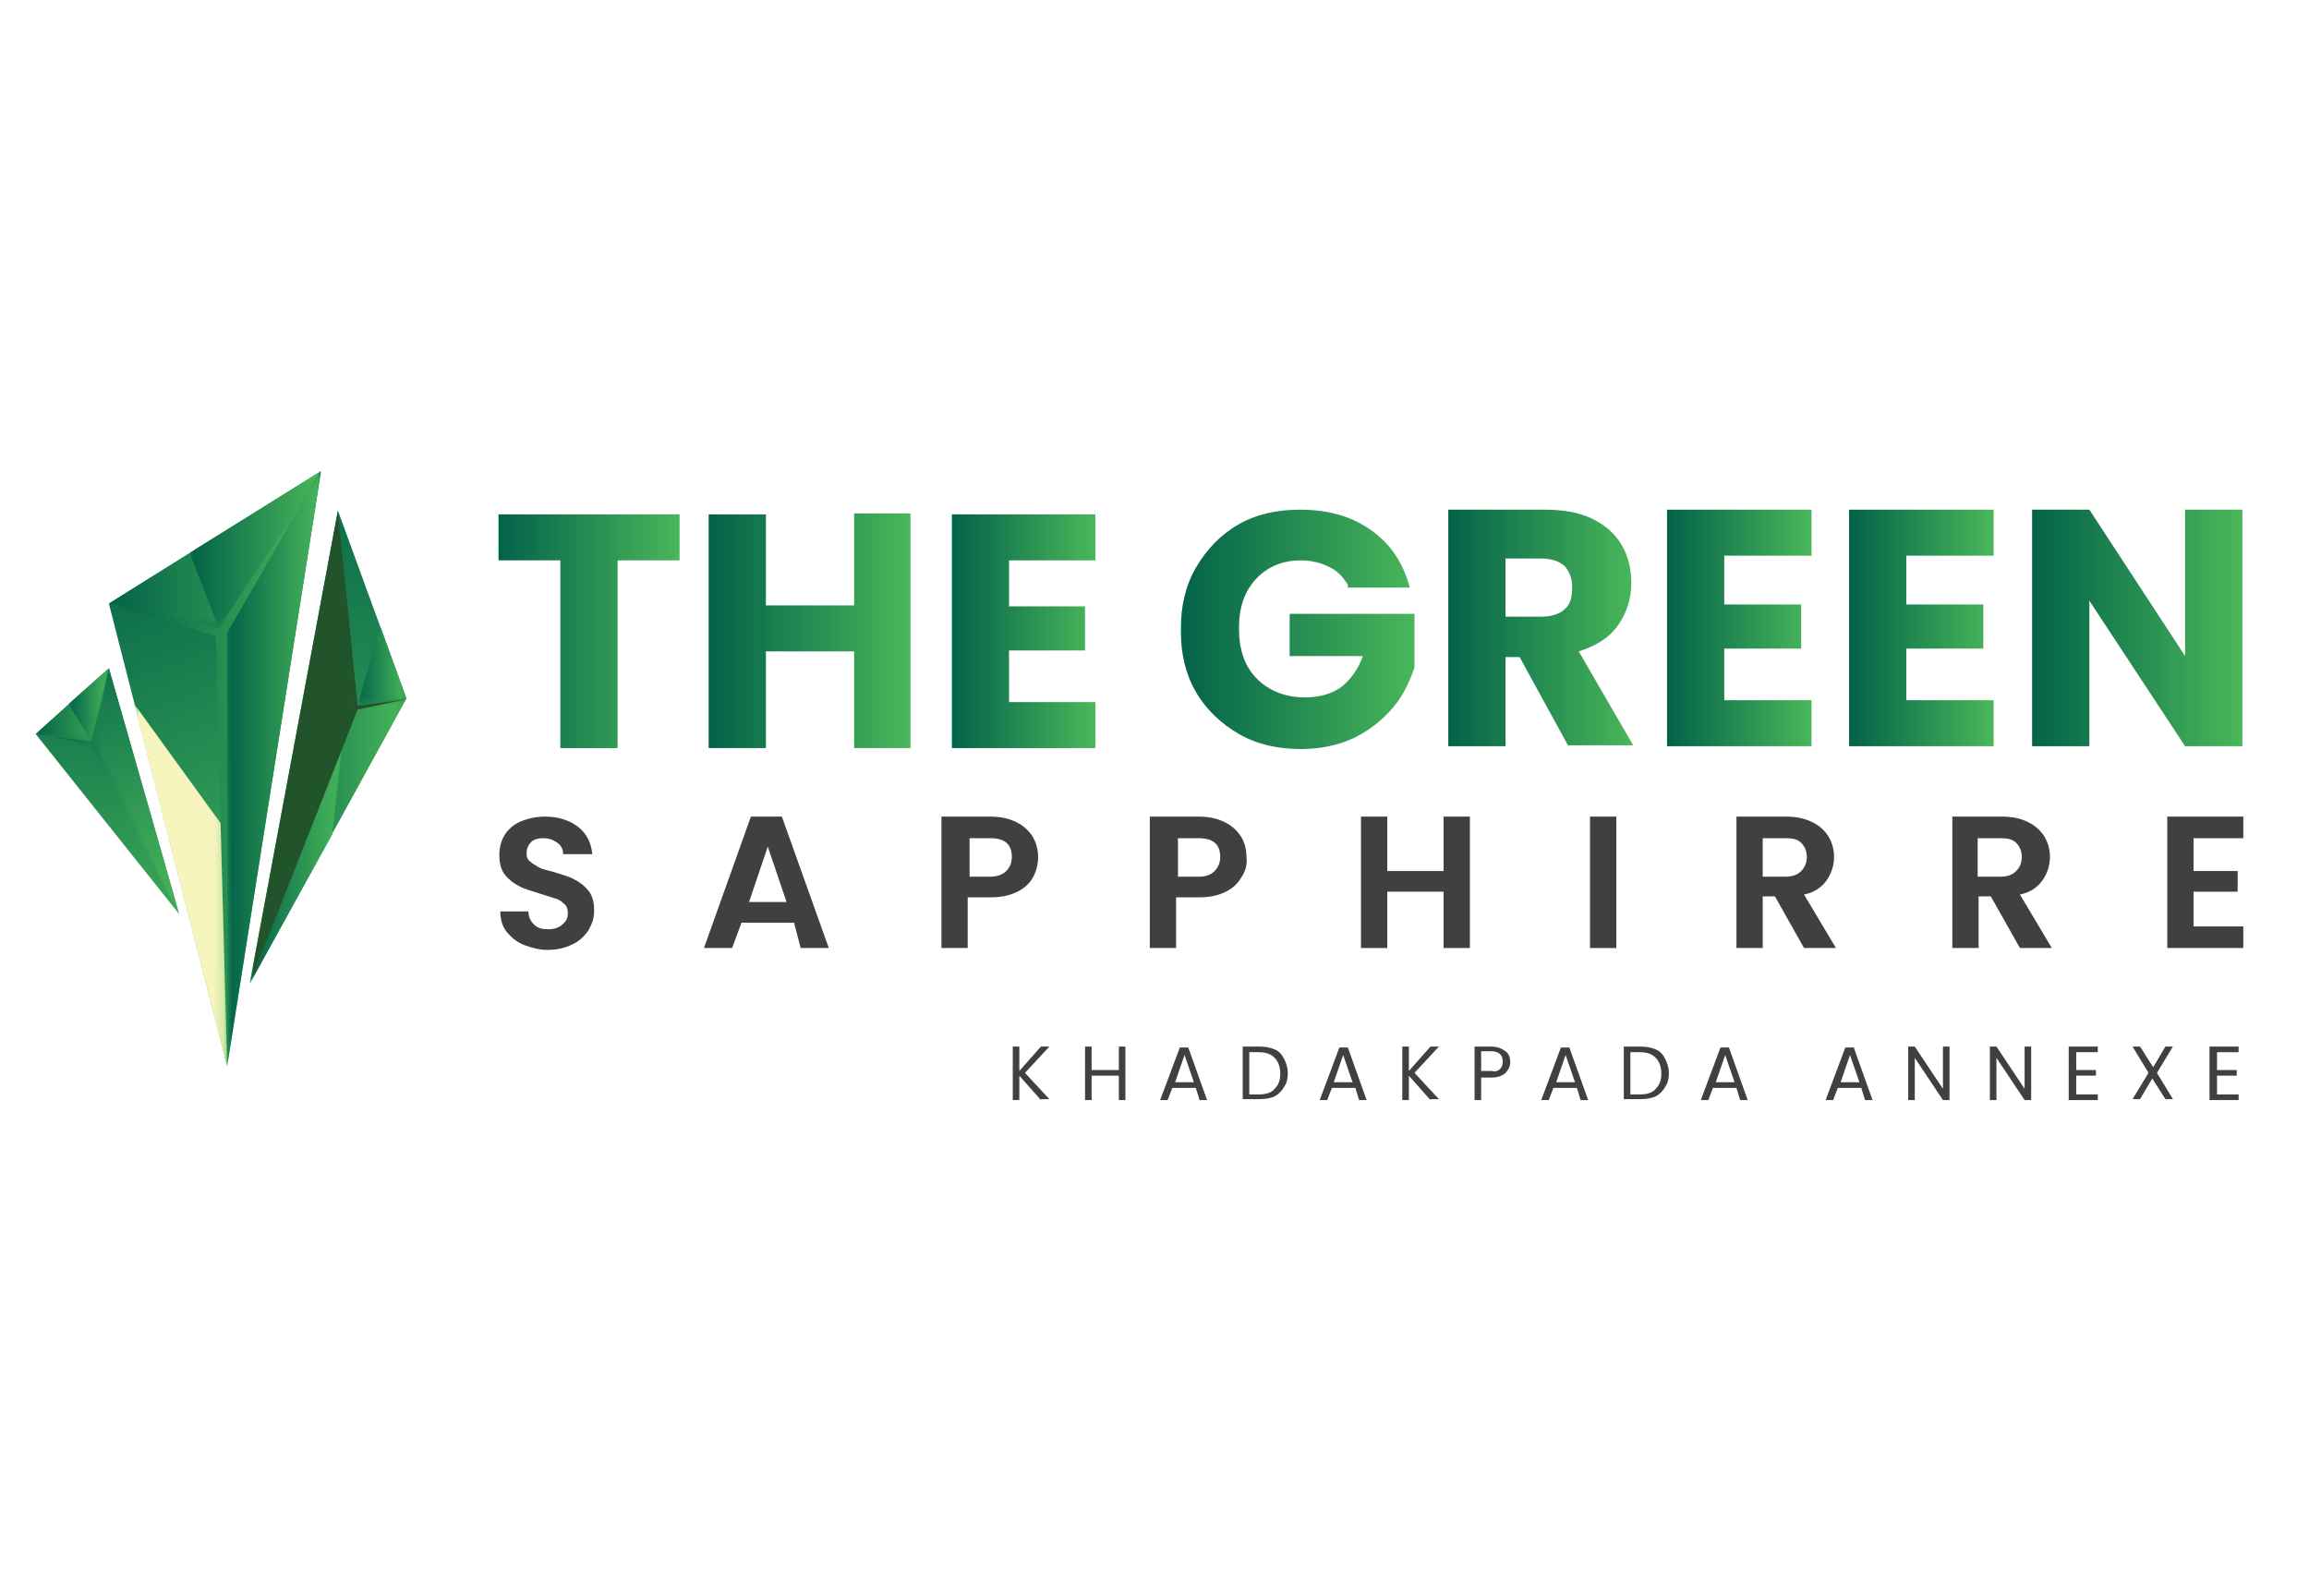 <?xml version="1.0" encoding="utf-8"?>
<!-- Generator: Adobe Illustrator 24.0.1, SVG Export Plug-In . SVG Version: 6.00 Build 0)  -->
<svg height="170" weight="410" version="1.1" id="Layer_1" xmlns="http://www.w3.org/2000/svg" xmlns:xlink="http://www.w3.org/1999/xlink" x="0px" y="0px"
	 viewBox="0 0 246 83" style="enable-background:new 0 0 246 83;" xml:space="preserve">
<style type="text/css">
	.st0{fill:#404040;}
	.st1{fill:url(#SVGID_1_);}
	.st2{fill:url(#SVGID_2_);}
	.st3{fill:url(#SVGID_3_);}
	.st4{fill:url(#SVGID_7_);}
	.st5{fill:url(#SVGID_8_);}
	.st6{fill:url(#SVGID_9_);}
	.st7{fill:url(#SVGID_10_);}
	.st8{fill:url(#SVGID_11_);}
	.st9{clip-path:url(#SVGID_12_);fill:url(#SVGID_13_);}
	.st10{clip-path:url(#SVGID_14_);fill:url(#SVGID_15_);}
	.st11{filter:url(#Adobe_OpacityMaskFilter);}
	.st12{fill:url(#SVGID_17_);}
	.st13{mask:url(#SVGID_16_);fill-rule:evenodd;clip-rule:evenodd;fill:url(#SVGID_18_);}
	.st14{filter:url(#Adobe_OpacityMaskFilter_1_);}
	.st15{fill:url(#SVGID_20_);}
	.st16{mask:url(#SVGID_19_);fill-rule:evenodd;clip-rule:evenodd;fill:url(#SVGID_21_);}
	.st17{filter:url(#Adobe_OpacityMaskFilter_2_);}
	.st18{fill:url(#SVGID_23_);}
	.st19{mask:url(#SVGID_22_);fill-rule:evenodd;clip-rule:evenodd;fill:#21542A;}
	.st20{filter:url(#Adobe_OpacityMaskFilter_3_);}
	.st21{fill:url(#SVGID_25_);}
	.st22{mask:url(#SVGID_24_);fill-rule:evenodd;clip-rule:evenodd;fill:url(#SVGID_26_);}
	.st23{filter:url(#Adobe_OpacityMaskFilter_4_);}
	.st24{fill:url(#SVGID_28_);}
	.st25{mask:url(#SVGID_27_);fill-rule:evenodd;clip-rule:evenodd;fill:url(#SVGID_29_);}
	.st26{fill-rule:evenodd;clip-rule:evenodd;fill:#21542A;}
	.st27{clip-path:url(#SVGID_30_);fill:url(#SVGID_31_);}
	.st28{filter:url(#Adobe_OpacityMaskFilter_5_);}
	.st29{fill:url(#SVGID_33_);}
	.st30{mask:url(#SVGID_32_);fill-rule:evenodd;clip-rule:evenodd;fill:url(#SVGID_34_);}
	.st31{filter:url(#Adobe_OpacityMaskFilter_6_);}
	.st32{fill:url(#SVGID_36_);}
	.st33{mask:url(#SVGID_35_);fill-rule:evenodd;clip-rule:evenodd;fill:url(#SVGID_37_);}
	.st34{filter:url(#Adobe_OpacityMaskFilter_7_);}
	.st35{fill:url(#SVGID_39_);}
	.st36{mask:url(#SVGID_38_);fill-rule:evenodd;clip-rule:evenodd;fill:url(#SVGID_40_);}
	.st37{fill-rule:evenodd;clip-rule:evenodd;fill:url(#SVGID_41_);}
	.st38{filter:url(#Adobe_OpacityMaskFilter_8_);}
	.st39{fill:url(#SVGID_43_);}
	.st40{mask:url(#SVGID_42_);fill-rule:evenodd;clip-rule:evenodd;fill:url(#SVGID_44_);}
	.st41{filter:url(#Adobe_OpacityMaskFilter_9_);}
	.st42{fill:url(#SVGID_46_);}
	.st43{mask:url(#SVGID_45_);fill-rule:evenodd;clip-rule:evenodd;fill:url(#SVGID_47_);}
	.st44{filter:url(#Adobe_OpacityMaskFilter_10_);}
	.st45{fill:url(#SVGID_49_);}
	.st46{mask:url(#SVGID_48_);fill-rule:evenodd;clip-rule:evenodd;fill:url(#SVGID_50_);}
	.st47{filter:url(#Adobe_OpacityMaskFilter_11_);}
	.st48{fill:url(#SVGID_52_);}
	.st49{mask:url(#SVGID_51_);fill-rule:evenodd;clip-rule:evenodd;fill:#F6F5BD;}
</style>
<g>
	<g>
		<g>
			<g>
				<path class="st0" d="M55.9,57.2c-0.8-0.3-1.4-0.8-1.9-1.4s-0.7-1.4-0.7-2.2h3c0,0.6,0.2,1,0.6,1.4s0.9,0.5,1.5,0.5
					c0.7,0,1.2-0.2,1.5-0.5c0.4-0.3,0.6-0.7,0.6-1.2c0-0.4-0.1-0.8-0.4-1c-0.3-0.3-0.6-0.5-1-0.6s-0.9-0.3-1.6-0.5
					c-0.9-0.3-1.7-0.5-2.2-0.8c-0.6-0.3-1.1-0.7-1.5-1.2c-0.4-0.5-0.6-1.2-0.6-2.1c0-0.8,0.2-1.6,0.6-2.2c0.4-0.6,1-1.1,1.7-1.4
					c0.8-0.3,1.6-0.5,2.6-0.5c1.4,0,2.6,0.4,3.5,1.1c0.9,0.7,1.4,1.7,1.5,2.9h-3.1c0-0.5-0.2-0.9-0.6-1.2s-0.9-0.5-1.5-0.5
					c-0.5,0-1,0.1-1.3,0.4c-0.3,0.3-0.5,0.7-0.5,1.2c0,0.4,0.1,0.7,0.4,0.9c0.2,0.2,0.6,0.4,0.9,0.6s0.9,0.3,1.6,0.5
					c0.9,0.3,1.7,0.5,2.2,0.8c0.6,0.3,1.1,0.7,1.5,1.2s0.6,1.2,0.6,2.1c0,0.8-0.2,1.4-0.6,2.1c-0.4,0.6-1,1.2-1.7,1.5
					c-0.8,0.4-1.6,0.6-2.7,0.6C57.5,57.7,56.7,57.5,55.9,57.2z"/>
				<path class="st0" d="M84.6,54.8H79L78,57.5h-3l5-14h3.3l5,14h-3L84.6,54.8z M83.8,52.6l-2-5.9l-2,5.9H83.8z"/>
				<path class="st0" d="M110.1,49.9c-0.4,0.7-0.9,1.2-1.7,1.6s-1.7,0.6-2.9,0.6h-2.4v5.4h-2.8v-14h5.2c1.1,0,2,0.2,2.8,0.6
					s1.3,0.9,1.7,1.5c0.4,0.7,0.6,1.4,0.6,2.2C110.6,48.6,110.4,49.3,110.1,49.9z M107.2,49.3c0.4-0.4,0.6-0.9,0.6-1.5
					c0-1.4-0.8-2-2.3-2h-2.2v4.1h2.2C106.2,49.9,106.8,49.7,107.2,49.3z"/>
				<path class="st0" d="M132.3,49.9c-0.4,0.7-0.9,1.2-1.7,1.6s-1.7,0.6-2.9,0.6h-2.4v5.4h-2.8v-14h5.2c1.1,0,2,0.2,2.8,0.6
					s1.3,0.9,1.7,1.5s0.6,1.4,0.6,2.2C132.9,48.6,132.7,49.3,132.3,49.9z M129.4,49.3c0.4-0.4,0.6-0.9,0.6-1.5c0-1.4-0.8-2-2.3-2
					h-2.2v4.1h2.2C128.5,49.9,129,49.7,129.4,49.3z"/>
				<path class="st0" d="M156.6,43.5v14h-2.8v-6h-6v6h-2.8v-14h2.8v5.8h6v-5.8H156.6z"/>
				<path class="st0" d="M172.2,43.5v14h-2.8v-14H172.2z"/>
				<path class="st0" d="M192.2,57.5l-3.1-5.5h-1.3v5.5H185v-14h5.3c1.1,0,2,0.2,2.8,0.6c0.8,0.4,1.3,0.9,1.7,1.5
					c0.4,0.7,0.6,1.4,0.6,2.2c0,0.9-0.3,1.8-0.8,2.5c-0.5,0.7-1.3,1.3-2.4,1.5l3.4,5.7H192.2z M187.8,49.9h2.4
					c0.8,0,1.3-0.2,1.7-0.6c0.4-0.4,0.6-0.9,0.6-1.5c0-0.6-0.2-1.1-0.6-1.5c-0.4-0.4-0.9-0.5-1.7-0.5h-2.4V49.9z"/>
				<path class="st0" d="M215.2,57.5l-3.1-5.5h-1.3v5.5h-2.8v-14h5.3c1.1,0,2,0.2,2.8,0.6c0.8,0.4,1.3,0.9,1.7,1.5
					c0.4,0.7,0.6,1.4,0.6,2.2c0,0.9-0.3,1.8-0.8,2.5c-0.5,0.7-1.3,1.3-2.4,1.5l3.4,5.7H215.2z M210.7,49.9h2.4
					c0.8,0,1.3-0.2,1.7-0.6c0.4-0.4,0.6-0.9,0.6-1.5c0-0.6-0.2-1.1-0.6-1.5c-0.4-0.4-0.9-0.5-1.7-0.5h-2.4V49.9z"/>
				<path class="st0" d="M233.7,45.8v3.5h4.7v2.2h-4.7v3.7h5.3v2.3h-8.1v-14h8.1v2.3H233.7z"/>
			</g>
		</g>
		<g>
			<linearGradient id="SVGID_1_" gradientUnits="userSpaceOnUse" x1="53.15" y1="23.726" x2="72.417" y2="23.726">
				<stop  offset="0" style="stop-color:#01B1A4"/>
				<stop  offset="0" style="stop-color:#036249"/>
				<stop  offset="1" style="stop-color:#49B75A"/>
			</linearGradient>
			<path class="st1" d="M72.4,11.3v4.9h-6.6v20h-6.1v-20h-6.6v-4.9H72.4z"/>
			<linearGradient id="SVGID_2_" gradientUnits="userSpaceOnUse" x1="75.468" y1="23.726" x2="97.041" y2="23.726">
				<stop  offset="0" style="stop-color:#01B1A4"/>
				<stop  offset="0" style="stop-color:#036249"/>
				<stop  offset="1" style="stop-color:#49B75A"/>
			</linearGradient>
			<path class="st2" d="M97,11.3v24.9H91V25.9h-9.4v10.3h-6.1V11.3h6.1V21H91v-9.8H97z"/>
			<linearGradient id="SVGID_3_" gradientUnits="userSpaceOnUse" x1="101.405" y1="23.726" x2="116.663" y2="23.726">
				<stop  offset="0" style="stop-color:#01B1A4"/>
				<stop  offset="0" style="stop-color:#036249"/>
				<stop  offset="1" style="stop-color:#49B75A"/>
			</linearGradient>
			<path class="st3" d="M107.5,16.1v5h8.1v4.7h-8.1v5.5h9.2v4.9h-15.3V11.3h15.3v4.9H107.5z"/>
		</g>
		<g>
			<linearGradient id="SVGID_7_" gradientUnits="userSpaceOnUse" x1="125.891" y1="23.372" x2="150.835" y2="23.372">
				<stop  offset="0" style="stop-color:#01B1A4"/>
				<stop  offset="0" style="stop-color:#036249"/>
				<stop  offset="1" style="stop-color:#49B75A"/>
			</linearGradient>
			<path class="st4" d="M143.6,18.8c-0.5-0.8-1.1-1.5-2-1.9c-0.8-0.4-1.8-0.7-3-0.7c-2,0-3.6,0.7-4.8,2c-1.2,1.3-1.8,3-1.8,5.2
				c0,2.3,0.6,4.1,1.9,5.4c1.3,1.3,3,2,5.2,2c1.5,0,2.8-0.4,3.8-1.1c1-0.8,1.8-1.9,2.3-3.3h-7.8v-4.5h13.3v5.7
				c-0.5,1.5-1.2,3-2.3,4.3c-1.1,1.3-2.5,2.4-4.1,3.2c-1.7,0.8-3.6,1.2-5.7,1.2c-2.5,0-4.7-0.5-6.6-1.6c-1.9-1.1-3.5-2.6-4.6-4.5
				c-1.1-1.9-1.6-4.1-1.6-6.6c0-2.5,0.5-4.7,1.6-6.6c1.1-1.9,2.6-3.5,4.5-4.6c1.9-1.1,4.1-1.6,6.6-1.6c3,0,5.5,0.7,7.6,2.2
				c2.1,1.5,3.4,3.5,4.1,6.1H143.6z"/>
			<linearGradient id="SVGID_8_" gradientUnits="userSpaceOnUse" x1="154.239" y1="23.425" x2="173.987" y2="23.425">
				<stop  offset="0" style="stop-color:#01B1A4"/>
				<stop  offset="0" style="stop-color:#036249"/>
				<stop  offset="1" style="stop-color:#49B75A"/>
			</linearGradient>
			<path class="st5" d="M167.1,36l-5.2-9.5h-1.5V36h-6.1V10.8h10.3c2,0,3.7,0.3,5.1,1c1.4,0.7,2.4,1.6,3.1,2.8c0.7,1.2,1,2.6,1,4
				c0,1.7-0.5,3.2-1.4,4.5c-0.9,1.3-2.3,2.2-4.2,2.8l5.8,10H167.1z M160.4,22.2h3.8c1.1,0,2-0.3,2.5-0.8c0.6-0.5,0.8-1.3,0.8-2.3
				c0-1-0.3-1.7-0.8-2.3c-0.6-0.5-1.4-0.8-2.5-0.8h-3.8V22.2z"/>
			<linearGradient id="SVGID_9_" gradientUnits="userSpaceOnUse" x1="177.606" y1="23.425" x2="193.017" y2="23.425">
				<stop  offset="0" style="stop-color:#01B1A4"/>
				<stop  offset="0" style="stop-color:#036249"/>
				<stop  offset="1" style="stop-color:#49B75A"/>
			</linearGradient>
			<path class="st6" d="M183.7,15.8v5.1h8.2v4.7h-8.2v5.5h9.3V36h-15.4V10.8H193v4.9H183.7z"/>
			<linearGradient id="SVGID_10_" gradientUnits="userSpaceOnUse" x1="196.995" y1="23.425" x2="212.406" y2="23.425">
				<stop  offset="0" style="stop-color:#01B1A4"/>
				<stop  offset="0" style="stop-color:#036249"/>
				<stop  offset="1" style="stop-color:#49B75A"/>
			</linearGradient>
			<path class="st7" d="M203.1,15.8v5.1h8.2v4.7h-8.2v5.5h9.3V36H197V10.8h15.4v4.9H203.1z"/>
			<linearGradient id="SVGID_11_" gradientUnits="userSpaceOnUse" x1="216.383" y1="23.425" x2="238.89" y2="23.425">
				<stop  offset="0" style="stop-color:#01B1A4"/>
				<stop  offset="0" style="stop-color:#036249"/>
				<stop  offset="1" style="stop-color:#49B75A"/>
			</linearGradient>
			<path class="st8" d="M238.9,36h-6.1l-10.2-15.5V36h-6.1V10.8h6.1l10.2,15.6V10.8h6.1V36z"/>
		</g>
		<g>
			<g>
				<defs>
					<polygon id="SVGID_6_" points="11.6,20.8 24.2,70.1 34.2,6.7 					"/>
				</defs>
				<clipPath id="SVGID_12_">
					<use xlink:href="#SVGID_6_"  style="overflow:visible;"/>
				</clipPath>
				<linearGradient id="SVGID_13_" gradientUnits="userSpaceOnUse" x1="12.723" y1="12.302" x2="31.637" y2="60.763">
					<stop  offset="0" style="stop-color:#01B1A4"/>
					<stop  offset="0" style="stop-color:#036249"/>
					<stop  offset="1" style="stop-color:#49B75A"/>
				</linearGradient>
				<rect x="11.6" y="6.7" class="st9" width="22.6" height="63.4"/>
			</g>
			<g>
				<defs>
					<polygon id="SVGID_5_" points="36,10.9 26.6,61.3 43.3,30.9 					"/>
				</defs>
				<clipPath id="SVGID_14_">
					<use xlink:href="#SVGID_5_"  style="overflow:visible;"/>
				</clipPath>
				<linearGradient id="SVGID_15_" gradientUnits="userSpaceOnUse" x1="34.3" y1="0.907" x2="35.486" y2="65.309">
					<stop  offset="0" style="stop-color:#01B1A4"/>
					<stop  offset="0" style="stop-color:#036249"/>
					<stop  offset="1" style="stop-color:#49B75A"/>
				</linearGradient>
				<rect x="26.6" y="10.9" class="st10" width="16.8" height="50.3"/>
			</g>
			<defs>
				<filter id="Adobe_OpacityMaskFilter" filterUnits="userSpaceOnUse" x="26.6" y="30.9" width="16.8" height="30.3">
					<feColorMatrix  type="matrix" values="1 0 0 0 0  0 1 0 0 0  0 0 1 0 0  0 0 0 1 0"/>
				</filter>
			</defs>
			<mask maskUnits="userSpaceOnUse" x="26.6" y="30.9" width="16.8" height="30.3" id="SVGID_16_">
				<g class="st11">

						<linearGradient id="SVGID_17_" gradientUnits="userSpaceOnUse" x1="1845.263" y1="3162.857" x2="1829.81" y2="3145.357" gradientTransform="matrix(1 0 0 1 -1805.702 -3111.526)">
						<stop  offset="0" style="stop-color:#FFFFFF"/>
						<stop  offset="1" style="stop-color:#000000"/>
					</linearGradient>
					<rect x="26.6" y="30.9" class="st12" width="16.8" height="30.3"/>
				</g>
			</mask>
			<linearGradient id="SVGID_18_" gradientUnits="userSpaceOnUse" x1="26.562" y1="46.107" x2="43.334" y2="46.107">
				<stop  offset="0" style="stop-color:#01B1A4"/>
				<stop  offset="0" style="stop-color:#036249"/>
				<stop  offset="1" style="stop-color:#49B75A"/>
			</linearGradient>
			<polygon class="st13" points="26.6,61.3 37.8,32 43.3,30.9 			"/>
			<defs>
				<filter id="Adobe_OpacityMaskFilter_1_" filterUnits="userSpaceOnUse" x="26.6" y="36.4" width="9.9" height="24.9">
					<feColorMatrix  type="matrix" values="1 0 0 0 0  0 1 0 0 0  0 0 1 0 0  0 0 0 1 0"/>
				</filter>
			</defs>
			<mask maskUnits="userSpaceOnUse" x="26.6" y="36.4" width="9.9" height="24.9" id="SVGID_19_">
				<g class="st14">

						<linearGradient id="SVGID_20_" gradientUnits="userSpaceOnUse" x1="1844.108" y1="3168.72" x2="1828.702" y2="3150.044" gradientTransform="matrix(1 0 0 1 -1805.702 -3111.526)">
						<stop  offset="0" style="stop-color:#FFFFFF"/>
						<stop  offset="1" style="stop-color:#000000"/>
					</linearGradient>
					<rect x="26.6" y="36.4" class="st15" width="9.9" height="24.9"/>
				</g>
			</mask>
			<linearGradient id="SVGID_21_" gradientUnits="userSpaceOnUse" x1="26.562" y1="48.817" x2="36.429" y2="48.817">
				<stop  offset="0" style="stop-color:#01B1A4"/>
				<stop  offset="0" style="stop-color:#036249"/>
				<stop  offset="1" style="stop-color:#49B75A"/>
			</linearGradient>
			<polygon class="st16" points="26.6,61.3 36.4,36.4 35.4,45.4 			"/>
			<defs>
				<filter id="Adobe_OpacityMaskFilter_2_" filterUnits="userSpaceOnUse" x="26.6" y="10.9" width="11.2" height="50.3">
					<feColorMatrix  type="matrix" values="1 0 0 0 0  0 1 0 0 0  0 0 1 0 0  0 0 0 1 0"/>
				</filter>
			</defs>
			<mask maskUnits="userSpaceOnUse" x="26.6" y="10.9" width="11.2" height="50.3" id="SVGID_22_">
				<g class="st17">

						<linearGradient id="SVGID_23_" gradientUnits="userSpaceOnUse" x1="1827.891" y1="3134.734" x2="1845.244" y2="3157.163" gradientTransform="matrix(1 0 0 1 -1805.702 -3111.526)">
						<stop  offset="0" style="stop-color:#FFFFFF"/>
						<stop  offset="1" style="stop-color:#000000"/>
					</linearGradient>
					<rect x="26.6" y="10.9" class="st18" width="11.2" height="50.3"/>
				</g>
			</mask>
			<polygon class="st19" points="36,10.9 37.8,32 26.6,61.3 			"/>
			<defs>
				<filter id="Adobe_OpacityMaskFilter_3_" filterUnits="userSpaceOnUse" x="24.2" y="6.7" width="10" height="63.4">
					<feColorMatrix  type="matrix" values="1 0 0 0 0  0 1 0 0 0  0 0 1 0 0  0 0 0 1 0"/>
				</filter>
			</defs>
			<mask maskUnits="userSpaceOnUse" x="24.2" y="6.7" width="10" height="63.4" id="SVGID_24_">
				<g class="st20">

						<linearGradient id="SVGID_25_" gradientUnits="userSpaceOnUse" x1="1827.972" y1="3095.082" x2="1863.453" y2="3123.384" gradientTransform="matrix(1 0 0 1 -1816.544 -3070.87)">
						<stop  offset="0" style="stop-color:#FFFFFF"/>
						<stop  offset="1" style="stop-color:#000000"/>
					</linearGradient>
					<rect x="24.2" y="6.7" class="st21" width="10" height="63.4"/>
				</g>
			</mask>
			<linearGradient id="SVGID_26_" gradientUnits="userSpaceOnUse" x1="24.21" y1="38.394" x2="34.204" y2="38.394">
				<stop  offset="0" style="stop-color:#01B1A4"/>
				<stop  offset="0" style="stop-color:#036249"/>
				<stop  offset="1" style="stop-color:#49B75A"/>
			</linearGradient>
			<polygon class="st22" points="34.2,6.7 24.2,23.9 24.2,70.1 			"/>
			<defs>
				<filter id="Adobe_OpacityMaskFilter_4_" filterUnits="userSpaceOnUse" x="11.6" y="6.7" width="22.6" height="16.7">
					<feColorMatrix  type="matrix" values="1 0 0 0 0  0 1 0 0 0  0 0 1 0 0  0 0 0 1 0"/>
				</filter>
			</defs>
			<mask maskUnits="userSpaceOnUse" x="11.6" y="6.7" width="22.6" height="16.7" id="SVGID_27_">
				<g class="st23">

						<linearGradient id="SVGID_28_" gradientUnits="userSpaceOnUse" x1="1896.276" y1="3297.168" x2="1902.389" y2="3316.785" gradientTransform="matrix(1 0 0 1 -1874.656 -3286.253)">
						<stop  offset="0" style="stop-color:#FFFFFF"/>
						<stop  offset="1" style="stop-color:#000000"/>
					</linearGradient>
					<rect x="11.6" y="6.7" class="st24" width="22.6" height="16.7"/>
				</g>
			</mask>
			<linearGradient id="SVGID_29_" gradientUnits="userSpaceOnUse" x1="11.609" y1="15.041" x2="34.204" y2="15.041">
				<stop  offset="0" style="stop-color:#01B1A4"/>
				<stop  offset="0" style="stop-color:#036249"/>
				<stop  offset="1" style="stop-color:#49B75A"/>
			</linearGradient>
			<polygon class="st25" points="11.6,20.8 23.3,23.4 34.2,6.7 			"/>
			<polygon class="st26" points="26.6,61.3 38.1,32.1 43.3,31 38.1,31.7 36,10.9 37.3,31.9 			"/>
			<g>
				<defs>
					<polygon id="SVGID_4_" points="19.1,53.9 11.6,27.7 3.8,34.7 					"/>
				</defs>
				<clipPath id="SVGID_30_">
					<use xlink:href="#SVGID_4_"  style="overflow:visible;"/>
				</clipPath>
				<linearGradient id="SVGID_31_" gradientUnits="userSpaceOnUse" x1="11.422" y1="20.999" x2="11.422" y2="61.411">
					<stop  offset="0" style="stop-color:#036249"/>
					<stop  offset="1" style="stop-color:#49B75A"/>
				</linearGradient>
				<rect x="3.8" y="27.7" class="st27" width="15.3" height="26.2"/>
			</g>
			<defs>
				<filter id="Adobe_OpacityMaskFilter_5_" filterUnits="userSpaceOnUse" x="10.2" y="27.7" width="8.8" height="26.2">
					<feColorMatrix  type="matrix" values="1 0 0 0 0  0 1 0 0 0  0 0 1 0 0  0 0 0 1 0"/>
				</filter>
			</defs>
			<mask maskUnits="userSpaceOnUse" x="10.2" y="27.7" width="8.8" height="26.2" id="SVGID_32_">
				<g class="st28">

						<linearGradient id="SVGID_33_" gradientUnits="userSpaceOnUse" x1="1922.537" y1="3186.842" x2="1876.991" y2="3185.957" gradientTransform="matrix(1 0 0 1 -1880.959 -3145.528)">
						<stop  offset="0" style="stop-color:#FFFFFF"/>
						<stop  offset="1" style="stop-color:#000000"/>
					</linearGradient>
					<rect x="10.2" y="27.7" class="st29" width="8.8" height="26.2"/>
				</g>
			</mask>
			<linearGradient id="SVGID_34_" gradientUnits="userSpaceOnUse" x1="7.175" y1="21.893" x2="19.214" y2="53.264">
				<stop  offset="0" style="stop-color:#01B1A4"/>
				<stop  offset="0" style="stop-color:#036249"/>
				<stop  offset="1" style="stop-color:#49B75A"/>
			</linearGradient>
			<polygon class="st30" points="10.8,31.1 11.6,27.7 19.1,53.9 10.2,35.6 			"/>
			<defs>
				<filter id="Adobe_OpacityMaskFilter_6_" filterUnits="userSpaceOnUse" x="3.8" y="27.7" width="7.8" height="7.8">
					<feColorMatrix  type="matrix" values="1 0 0 0 0  0 1 0 0 0  0 0 1 0 0  0 0 0 1 0"/>
				</filter>
			</defs>
			<mask maskUnits="userSpaceOnUse" x="3.8" y="27.7" width="7.8" height="7.8" id="SVGID_35_">
				<g class="st31">

						<linearGradient id="SVGID_36_" gradientUnits="userSpaceOnUse" x1="1916.595" y1="3255.897" x2="1922.411" y2="3274.371" gradientTransform="matrix(1 0 0 1 -1910.828 -3230.389)">
						<stop  offset="0" style="stop-color:#FFFFFF"/>
						<stop  offset="1" style="stop-color:#000000"/>
					</linearGradient>
					<rect x="3.8" y="27.7" class="st32" width="7.8" height="7.8"/>
				</g>
			</mask>
			<linearGradient id="SVGID_37_" gradientUnits="userSpaceOnUse" x1="3.765" y1="31.59" x2="11.599" y2="31.59">
				<stop  offset="0" style="stop-color:#01B1A4"/>
				<stop  offset="0" style="stop-color:#036249"/>
				<stop  offset="1" style="stop-color:#49B75A"/>
			</linearGradient>
			<polygon class="st33" points="3.8,34.7 5.7,35 9.7,35.5 10.8,31.1 11.6,27.7 			"/>
			<defs>
				<filter id="Adobe_OpacityMaskFilter_7_" filterUnits="userSpaceOnUse" x="7.3" y="27.7" width="4.3" height="7.8">
					<feColorMatrix  type="matrix" values="1 0 0 0 0  0 1 0 0 0  0 0 1 0 0  0 0 0 1 0"/>
				</filter>
			</defs>
			<mask maskUnits="userSpaceOnUse" x="7.3" y="27.7" width="4.3" height="7.8" id="SVGID_38_">
				<g class="st34">

						<linearGradient id="SVGID_39_" gradientUnits="userSpaceOnUse" x1="1902.317" y1="3255.282" x2="1906.715" y2="3273.077" gradientTransform="matrix(1 0 0 1 -1894.523 -3230.389)">
						<stop  offset="0" style="stop-color:#FFFFFF"/>
						<stop  offset="1" style="stop-color:#000000"/>
					</linearGradient>
					<rect x="7.3" y="27.7" class="st35" width="4.3" height="7.8"/>
				</g>
			</mask>
			<linearGradient id="SVGID_40_" gradientUnits="userSpaceOnUse" x1="7.3" y1="31.59" x2="11.599" y2="31.59">
				<stop  offset="0" style="stop-color:#01B1A4"/>
				<stop  offset="0" style="stop-color:#036249"/>
				<stop  offset="1" style="stop-color:#49B75A"/>
			</linearGradient>
			<polygon class="st36" points="7.3,31.5 9.7,35.5 10.8,31.1 11.6,27.7 			"/>
			<linearGradient id="SVGID_41_" gradientUnits="userSpaceOnUse" x1="5.686" y1="41.475" x2="19.079" y2="41.475">
				<stop  offset="0" style="stop-color:#01B1A4"/>
				<stop  offset="0" style="stop-color:#036249"/>
				<stop  offset="1" style="stop-color:#49B75A"/>
			</linearGradient>
			<polygon class="st37" points="19.1,53.9 10.2,35.6 11.3,29.1 9.7,35.5 5.7,35 9.6,35.8 			"/>
			<defs>
				<filter id="Adobe_OpacityMaskFilter_8_" filterUnits="userSpaceOnUse" x="12.7" y="6.7" width="21.6" height="63.4">
					<feColorMatrix  type="matrix" values="1 0 0 0 0  0 1 0 0 0  0 0 1 0 0  0 0 0 1 0"/>
				</filter>
			</defs>
			<mask maskUnits="userSpaceOnUse" x="12.7" y="6.7" width="21.6" height="63.4" id="SVGID_42_">
				<g class="st38">

						<linearGradient id="SVGID_43_" gradientUnits="userSpaceOnUse" x1="1896.874" y1="3115.191" x2="1881.688" y2="3090.203" gradientTransform="matrix(1 0 0 1 -1869.845 -3070.871)">
						<stop  offset="0" style="stop-color:#FFFFFF"/>
						<stop  offset="1" style="stop-color:#000000"/>
					</linearGradient>
					<rect x="12.7" y="6.7" class="st39" width="21.6" height="63.4"/>
				</g>
			</mask>
			<linearGradient id="SVGID_44_" gradientUnits="userSpaceOnUse" x1="12.652" y1="38.394" x2="34.204" y2="38.394">
				<stop  offset="0" style="stop-color:#01B1A4"/>
				<stop  offset="0" style="stop-color:#036249"/>
				<stop  offset="1" style="stop-color:#49B75A"/>
			</linearGradient>
			<polygon class="st40" points="24.2,70.1 24.2,23.9 34.2,6.7 23.3,23.4 12.7,21.1 23,24.3 			"/>
			<defs>
				<filter id="Adobe_OpacityMaskFilter_9_" filterUnits="userSpaceOnUse" x="20.2" y="6.7" width="14" height="16.7">
					<feColorMatrix  type="matrix" values="1 0 0 0 0  0 1 0 0 0  0 0 1 0 0  0 0 0 1 0"/>
				</filter>
			</defs>
			<mask maskUnits="userSpaceOnUse" x="20.2" y="6.7" width="14" height="16.7" id="SVGID_45_">
				<g class="st41">

						<linearGradient id="SVGID_46_" gradientUnits="userSpaceOnUse" x1="1866.132" y1="3286.432" x2="1855.573" y2="3325.833" gradientTransform="matrix(1 0 0 1 -1834.936 -3286.253)">
						<stop  offset="0" style="stop-color:#FFFFFF"/>
						<stop  offset="1" style="stop-color:#000000"/>
					</linearGradient>
					<rect x="20.2" y="6.7" class="st42" width="14" height="16.7"/>
				</g>
			</mask>
			<linearGradient id="SVGID_47_" gradientUnits="userSpaceOnUse" x1="20.222" y1="15.041" x2="34.204" y2="15.041">
				<stop  offset="0" style="stop-color:#01B1A4"/>
				<stop  offset="0" style="stop-color:#036249"/>
				<stop  offset="1" style="stop-color:#49B75A"/>
			</linearGradient>
			<polygon class="st43" points="20.2,15.4 23.3,23.4 34.2,6.7 			"/>
			<defs>
				<filter id="Adobe_OpacityMaskFilter_10_" filterUnits="userSpaceOnUse" x="38.1" y="23.2" width="5.3" height="8.5">
					<feColorMatrix  type="matrix" values="1 0 0 0 0  0 1 0 0 0  0 0 1 0 0  0 0 0 1 0"/>
				</filter>
			</defs>
			<mask maskUnits="userSpaceOnUse" x="38.1" y="23.2" width="5.3" height="8.5" id="SVGID_48_">
				<g class="st44">

						<linearGradient id="SVGID_49_" gradientUnits="userSpaceOnUse" x1="1813.415" y1="3280.785" x2="1784.05" y2="3272.918" gradientTransform="matrix(1 0 0 1 -1752.67 -3247.999)">
						<stop  offset="0" style="stop-color:#FFFFFF"/>
						<stop  offset="1" style="stop-color:#000000"/>
					</linearGradient>
					<rect x="38.1" y="23.2" class="st45" width="5.3" height="8.5"/>
				</g>
			</mask>
			<linearGradient id="SVGID_50_" gradientUnits="userSpaceOnUse" x1="38.062" y1="27.416" x2="43.334" y2="27.416">
				<stop  offset="0" style="stop-color:#01B1A4"/>
				<stop  offset="0" style="stop-color:#036249"/>
				<stop  offset="1" style="stop-color:#49B75A"/>
			</linearGradient>
			<polygon class="st46" points="38.1,31.7 40.5,23.2 43.3,30.9 			"/>
			<defs>
				<filter id="Adobe_OpacityMaskFilter_11_" filterUnits="userSpaceOnUse" x="14.3" y="31.5" width="9.9" height="38.6">
					<feColorMatrix  type="matrix" values="1 0 0 0 0  0 1 0 0 0  0 0 1 0 0  0 0 0 1 0"/>
				</filter>
			</defs>
			<mask maskUnits="userSpaceOnUse" x="14.3" y="31.5" width="9.9" height="38.6" id="SVGID_51_">
				<g class="st47">

						<linearGradient id="SVGID_52_" gradientUnits="userSpaceOnUse" x1="1856.141" y1="3157.566" x2="1896.116" y2="3100.577" gradientTransform="matrix(1 0 0 1 -1862.057 -3070.871)">
						<stop  offset="0" style="stop-color:#FFFFFF"/>
						<stop  offset="1" style="stop-color:#000000"/>
					</linearGradient>
					<rect x="14.3" y="31.5" class="st48" width="9.9" height="38.6"/>
				</g>
			</mask>
			<polygon class="st49" points="24.2,70.1 23.5,44.2 14.3,31.5 			"/>
		</g>
	</g>
	<g>
		<g>
			<path class="st0" d="M110.9,73.7l-2.3-2.6v2.6h-0.7V68h0.7v2.6l2.3-2.6h0.9l-2.6,2.8l2.6,2.8H110.9z"/>
			<path class="st0" d="M119.9,68v5.7h-0.7v-2.6h-2.9v2.6h-0.7V68h0.7v2.5h2.9V68H119.9z"/>
			<path class="st0" d="M127.4,72.4h-2.5l-0.5,1.3h-0.8l2.1-5.6h0.9l2,5.6h-0.8L127.4,72.4z M127.2,71.8l-1-2.9l-1,2.9H127.2z"/>
			<path class="st0" d="M135.8,68.3c0.5,0.2,0.8,0.6,1,1c0.2,0.4,0.4,0.9,0.4,1.5c0,0.6-0.1,1.1-0.4,1.5c-0.2,0.4-0.6,0.8-1,1
				s-1,0.3-1.6,0.3h-1.8V68h1.8C134.8,68,135.3,68.1,135.8,68.3z M135.8,72.5c0.4-0.4,0.6-0.9,0.6-1.6c0-0.7-0.2-1.3-0.6-1.7
				c-0.4-0.4-0.9-0.6-1.7-0.6h-1v4.5h1C134.9,73.1,135.5,72.9,135.8,72.5z"/>
			<path class="st0" d="M144.4,72.4h-2.5l-0.5,1.3h-0.8l2.1-5.6h0.9l2,5.6h-0.8L144.4,72.4z M144.1,71.8l-1-2.9l-1,2.9H144.1z"/>
			<path class="st0" d="M152.4,73.7l-2.3-2.6v2.6h-0.7V68h0.7v2.6l2.3-2.6h0.9l-2.6,2.8l2.6,2.8H152.4z"/>
			<path class="st0" d="M160.4,70.8c-0.3,0.3-0.8,0.5-1.5,0.5h-1.1v2.4h-0.7V68h1.8c0.6,0,1.1,0.2,1.5,0.5s0.5,0.7,0.5,1.2
				C160.9,70.1,160.7,70.5,160.4,70.8z M159.8,70.4c0.2-0.2,0.3-0.4,0.3-0.8c0-0.7-0.4-1.1-1.2-1.1h-1.1v2.1h1.1
				C159.3,70.7,159.6,70.6,159.8,70.4z"/>
			<path class="st0" d="M168,72.4h-2.5l-0.5,1.3h-0.8l2.1-5.6h0.9l2,5.6h-0.8L168,72.4z M167.8,71.8l-1-2.9l-1,2.9H167.8z"/>
			<path class="st0" d="M176.4,68.3c0.5,0.2,0.8,0.6,1,1c0.2,0.4,0.4,0.9,0.4,1.5c0,0.6-0.1,1.1-0.4,1.5c-0.2,0.4-0.6,0.8-1,1
				s-1,0.3-1.6,0.3H173V68h1.8C175.4,68,175.9,68.1,176.4,68.3z M176.4,72.5c0.4-0.4,0.6-0.9,0.6-1.6c0-0.7-0.2-1.3-0.6-1.7
				c-0.4-0.4-0.9-0.6-1.7-0.6h-1v4.5h1C175.5,73.1,176.1,72.9,176.4,72.5z"/>
			<path class="st0" d="M185,72.4h-2.5l-0.5,1.3h-0.8l2.1-5.6h0.9l2,5.6h-0.8L185,72.4z M184.8,71.8l-1-2.9l-1,2.9H184.8z"/>
			<path class="st0" d="M198.3,72.4h-2.5l-0.5,1.3h-0.8l2.1-5.6h0.9l2,5.6h-0.8L198.3,72.4z M198.1,71.8l-1-2.9l-1,2.9H198.1z"/>
			<path class="st0" d="M207.8,73.7H207l-3-4.5v4.5h-0.7V68h0.7l3,4.5V68h0.7V73.7z"/>
			<path class="st0" d="M216.4,73.7h-0.7l-3-4.5v4.5h-0.7V68h0.7l3,4.5V68h0.7V73.7z"/>
			<path class="st0" d="M221.2,68.6v1.9h2.1v0.6h-2.1v2h2.3v0.6h-3.1V68h3.1v0.6H221.2z"/>
			<path class="st0" d="M229.8,70.8l1.7,2.8h-0.8l-1.4-2.2l-1.3,2.2h-0.8l1.7-2.8l-1.7-2.8h0.8l1.4,2.2l1.3-2.2h0.8L229.8,70.8z"/>
			<path class="st0" d="M236.2,68.6v1.9h2.1v0.6h-2.1v2h2.3v0.6h-3.1V68h3.1v0.6H236.2z"/>
		</g>
	</g>
</g>
</svg>
